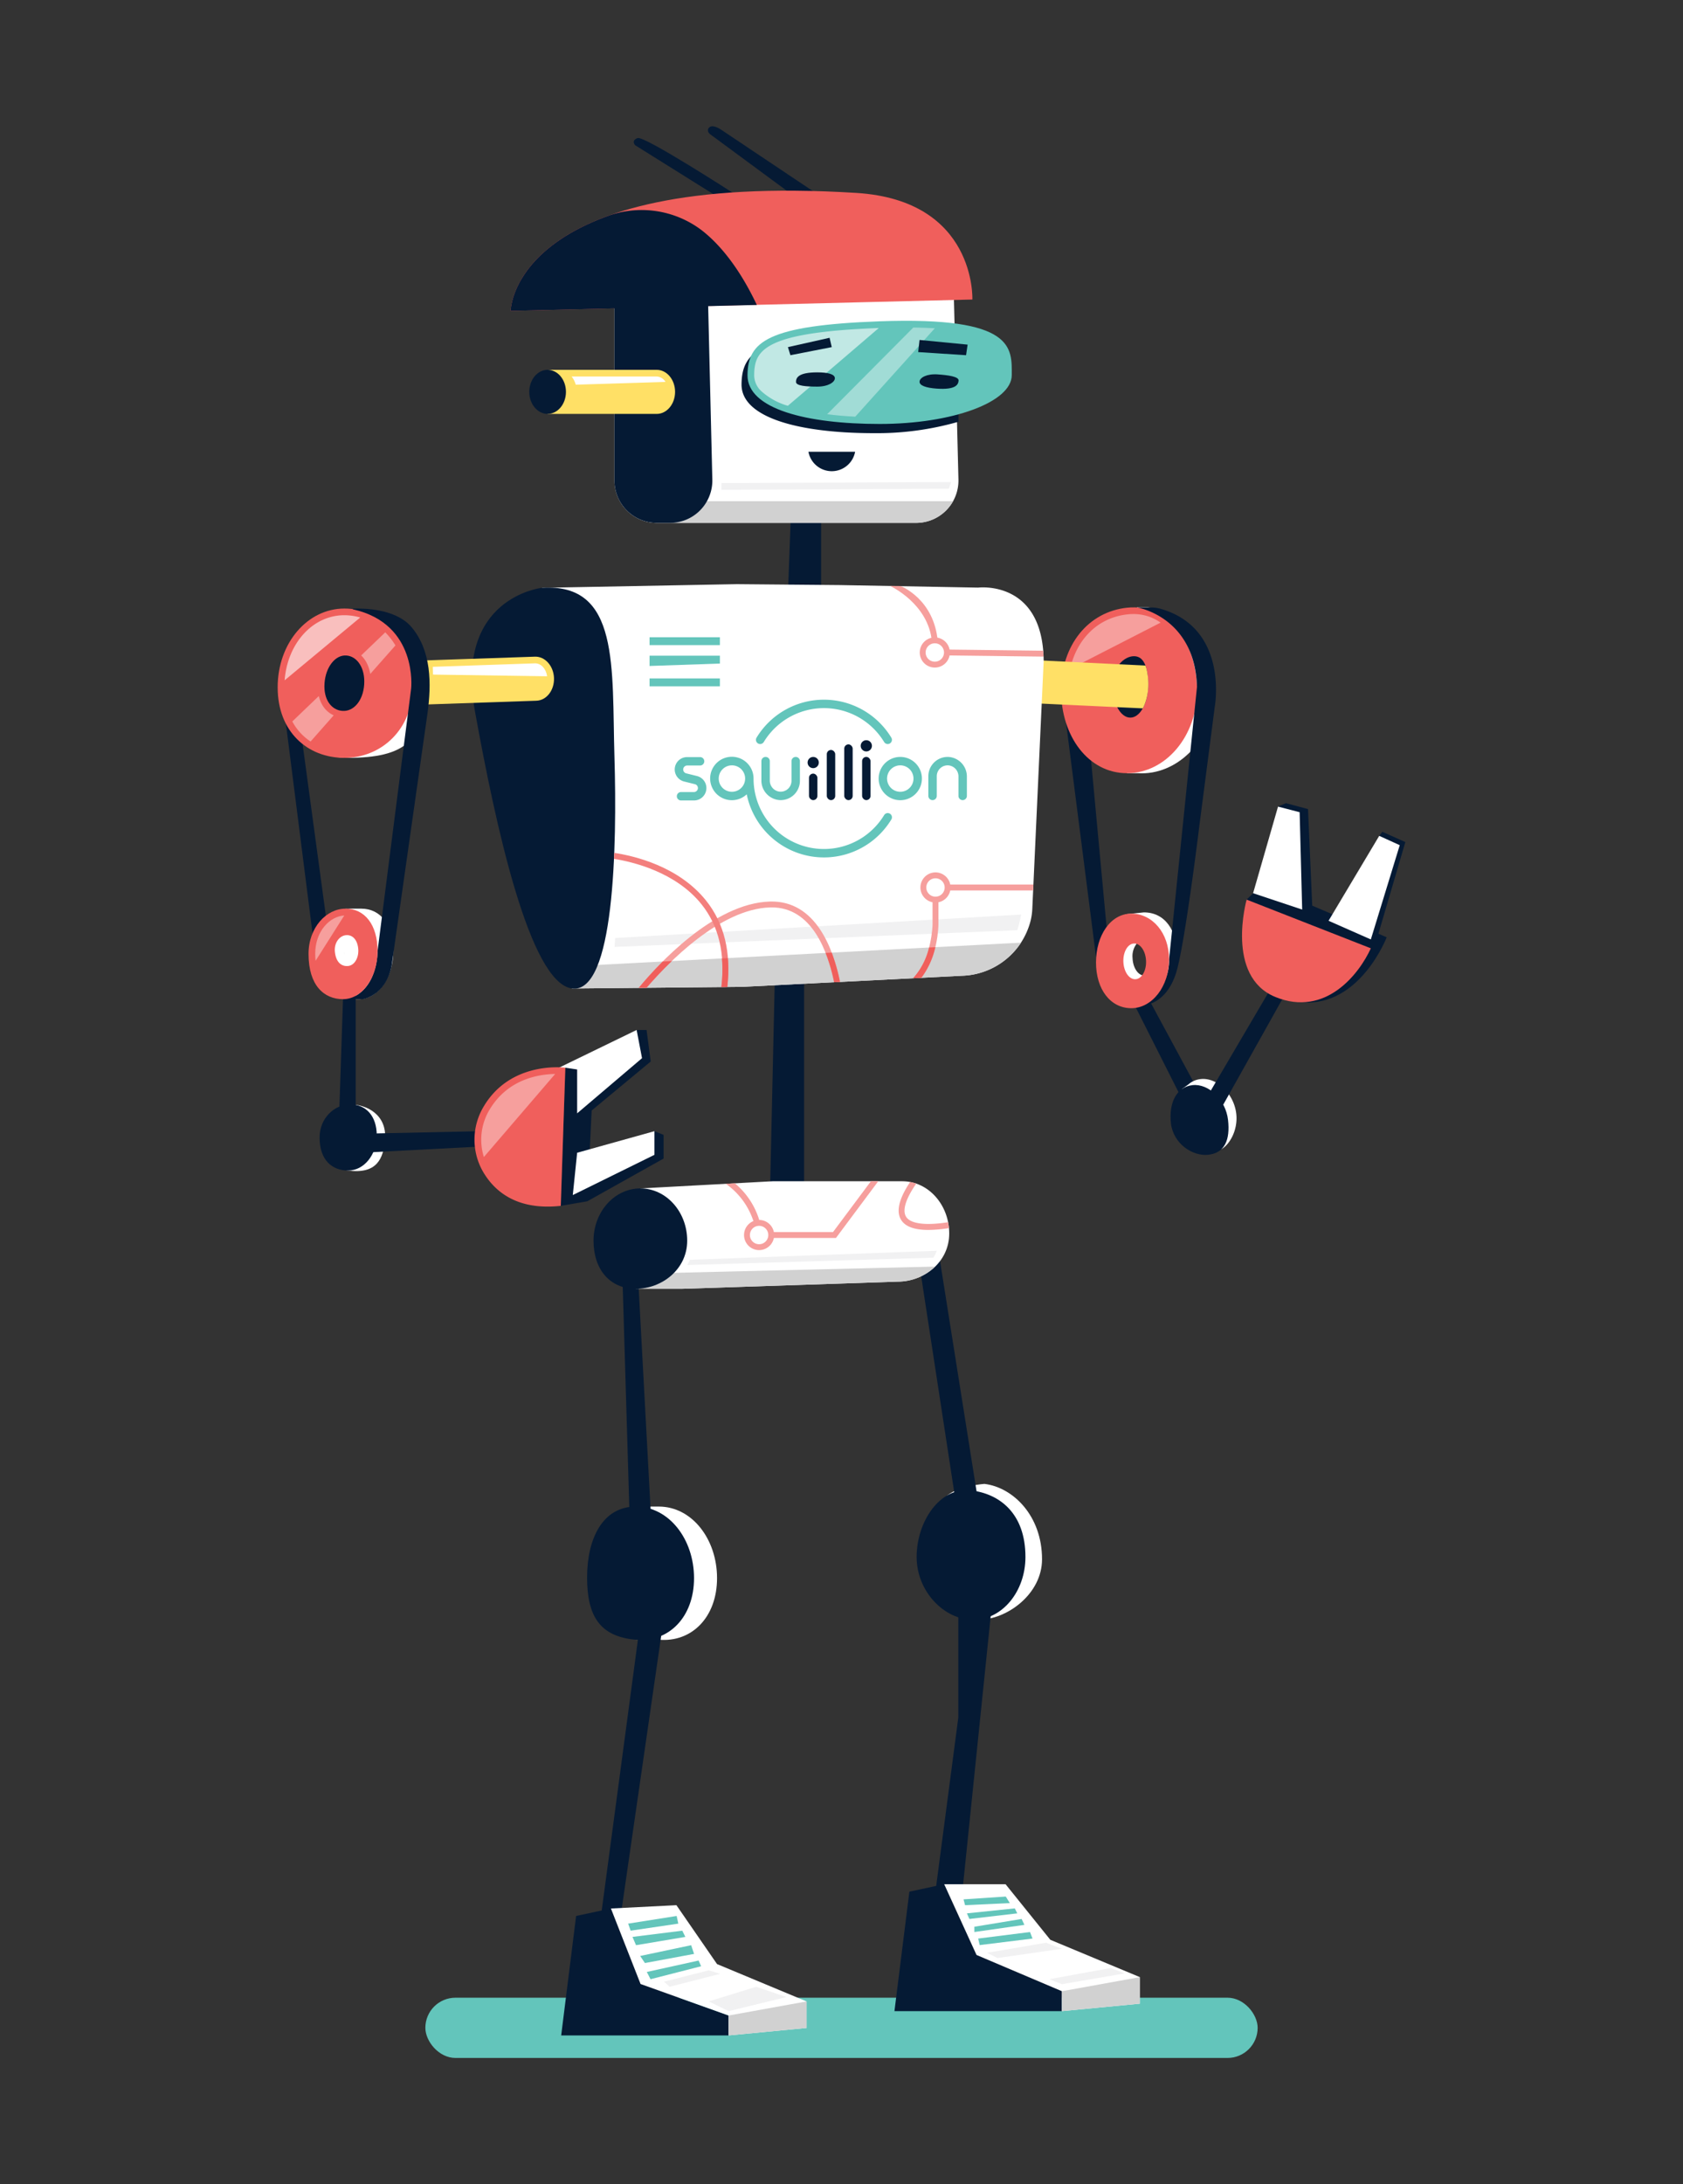 <svg xmlns="http://www.w3.org/2000/svg" width="507.548" height="658.262" viewBox="0 0 507.548 658.262">
  <rect x="0" y="0" width="507.548" height="658.262" fill="#333333" stroke="none"/>
  <g>
    <rect x="128.277" y="602.046" width="250.995" height="18.155" rx="9.077" fill="#63c5bb"/>
    <g>
      <g>
        <path d="M342.41,302.677c6.291,0,12.656-6.174,12.656-14.277s-3.809-13.438-10.1-13.438l-5.66.585,9.411,13.853Z" fill="#fff"/>
        <polygon points="321.511 217.932 331.026 292.298 334.019 282.613 328.637 224.858 321.511 217.932" fill="#051a34"/>
        <path d="M346.122,183.042c9.944.692,21.161,12.633,20.32,26.381s-11.55,24.312-23.195,23.6h-3.376l3-49.98Z" fill="#fff"/>
        <path d="M361,208.084c0,13.773-9.458,24.938-21.126,24.938S320,221.857,320,208.084s8.273-23.712,19.875-24.939C352.872,181.77,361,194.311,361,208.084Z" fill="#f05f5c"/>
        <path d="M360.978,207.017l-8.418,82.148s.67,7.982-7.384,13.734c0,0,7.263-.288,9.979-11.394s6.59-43.049,6.59-43.049l4.6-35.5s4.35-23.706-16.518-29.532a9.96,9.96,0,0,0-2.663-.337l-4.155,0S360.379,185.89,360.978,207.017Z" fill="#051a34"/>
        <path d="M350.007,187.641a14.068,14.068,0,0,0-8.2-2.589,16.339,16.339,0,0,0-1.721.092c-8.858.937-15.328,7.3-17.379,16.485Z" fill="#f69f9d"/>
        <polygon points="341.543 301.681 357.179 332.657 361.745 329.433 346.091 300.463 341.543 301.681" fill="#051a34"/>
        <path d="M375.951,271.118l4.641-4.594,37.6,15.938s-8.062,21.007-25.5,19.6S375.951,271.118,375.951,271.118Z" fill="#051a34"/>
        <path d="M368.358,346.319c2.664-1.558,4.993-5.975,4.47-10.635-.679-6.055-5.832-11.035-10.72-10.486a6.626,6.626,0,0,0-3.685,1.579l-1.989,1.437Z" fill="#fff"/>
        <path d="M345.176,294c-1.889.073-3.512-2.28-3.626-5.256a6.037,6.037,0,0,1,1.872-5.025,2.393,2.393,0,0,1,1.341-.493l-6.454-1.424s-4.219,6-4.031,6.563,2.906,6.75,2.906,6.75l2.54,3.469,4.21-.688Z" fill="#fff"/>
        <path d="M346.247,206.459c0,5.419-2.407,9.813-5.375,9.813s-5.376-4.394-5.376-9.813,3.523-8.7,6.492-8.7S346.247,201.039,346.247,206.459Z" fill="#051a34"/>
        <path d="M345.422,200.581,311,198.9v13l33.632,1.578s2.592-4.288,1.327-10.932A8.553,8.553,0,0,0,345.422,200.581Z" fill="#ffe066"/>
        <path d="M341.169,275.337c-6.292,0-10.641,6.616-10.641,14.719s4.349,13.782,10.641,13.782,11.39-6.569,11.39-14.672S347.459,275.337,341.169,275.337Zm1.235,19.778c-1.887.073-3.511-2.28-3.625-5.255s1.325-5.446,3.214-5.519,3.512,2.28,3.626,5.256S344.293,295.043,342.4,295.115Z" fill="#f05f5c"/>
        <path d="M370.343,337.513c.679,6.054-1.02,9.943-5.908,10.492s-10.634-3.423-11.313-9.478,1.612-10.952,6.5-11.5S369.663,331.458,370.343,337.513Z" fill="#051a34"/>
        <polygon points="364.091 330.464 383.873 296.806 387.811 299.15 367.748 334.964 364.091 330.464" fill="#051a34"/>
        <path d="M375.951,271.118s-6.516,23.157,8.672,29.345,25.314-7.032,28.783-14.673Z" fill="#f05f5c"/>
        <polygon points="395.78 274.118 394.468 243.835 387.811 242.054 385.42 243.085 388.842 267.508 392.686 273.555 395.78 274.118" fill="#051a34"/>
        <polygon points="416.875 250.679 423.813 253.773 415.187 283.118 413.406 283.118 415.937 251.898 416.875 250.679" fill="#051a34"/>
        <polygon points="377.9 269.189 392.701 274.118 391.936 244.773 385.42 243.085 377.9 269.189" fill="#fff"/>
        <path d="M400.655,277.493c.657.281,12.751,5.625,12.751,5.625l8.719-28.407-6.188-2.813Z" fill="#fff"/>
      </g>
      <polygon points="233.742 291.14 232.242 358.153 242.492 358.153 242.492 291.14 233.742 291.14" fill="#051a34"/>
      <polygon points="238.867 145.284 237.367 185.895 247.618 185.895 247.618 145.284 238.867 145.284" fill="#051a34"/>
      <path d="M314.745,199.146l-3.419,74.5a19,19,0,0,1-.437,3.478c-.037.157-.074.313-.113.467a22.035,22.035,0,0,1-20.727,16.474L223.992,297.4l-51.5.5-9-120.755,58.741-1.1,31,.278,41.768.763S314.5,174.645,314.745,199.146Z" fill="#fff"/>
      <g>
        <path d="M185.339,285.374l121.445-5.042a30.167,30.167,0,0,0,1.14-4.711l-122.4,7.068Z" fill="#f1f1f2"/>
        <path d="M171.993,291.238l.5,6.662,51.5-.5,66.058-3.338a22.24,22.24,0,0,0,17.874-9.972Z" fill="#d1d1d1"/>
      </g>
      <path d="M216.285,59.232,191.534,43.763s-1.313-1.407.75-2.157,29.438,16.97,29.438,16.97Z" fill="#051a34"/>
      <path d="M246.755,58.669h-7.876L214.154,40.446s-1.072-.8-.5-1.763c.956-1.592,3.785.379,3.785.379Z" fill="#051a34"/>
      <path d="M276.283,157.582H198.064A12.762,12.762,0,0,1,185.3,144.82v-52.3l102.38-2.25,1.359,54.234A12.762,12.762,0,0,1,276.283,157.582Z" fill="#fff"/>
      <g>
        <polygon points="217.56 147.609 286.157 147.275 286.813 145.284 217.56 145.573 217.56 147.609" fill="#f1f1f2"/>
        <path d="M186.987,151.041a12.705,12.705,0,0,0,11.078,6.541h78.219a12.747,12.747,0,0,0,11.131-6.541Z" fill="#d1d1d1"/>
      </g>
      <path d="M258.243,58.14c36.252,2.25,35,32.126,35,32.126L154,93.7S154.24,51.684,258.243,58.14Z" fill="#f05f5c"/>
      <path d="M116.112,343.4c-.477,5.824-2.493,10.5-11.112,9.359-4.719-.624-5.56-3.012-5.56-9.963,0-5.843,1.421-9.963,6.181-9.963S116.737,335.777,116.112,343.4Z" fill="#fff"/>
      <polygon points="85.611 213.272 94.486 283.15 98.611 278.524 90.583 219.272 85.611 213.272" fill="#051a34"/>
      <path d="M128.429,206.2c-.046,17.071-6.175,22.193-23.677,22.193-11.116,0-14.169-7.857-14.169-21.251s5.182-23.713,16.293-23.412C120.559,184.1,128.471,190.479,128.429,206.2Z" fill="#fff"/>
      <path d="M295,488.159c8.7,0,19.25-7.792,19.25-18.251,0-13.126-8.765-21.694-17.4-22.71,0,0-7.561.559-11.128,3.444S295,488.159,295,488.159Z" fill="#fff"/>
      <polygon points="288.994 483.158 288.994 517.66 281.994 570.912 290.244 569.912 299.167 483.158 288.994 483.158" fill="#051a34"/>
      <polygon points="276.431 375.654 288.432 454.032 294.995 452.532 282.244 372.199 276.431 375.654" fill="#051a34"/>
      <path d="M270.759,386.244c7.8,0,15.5-5.8,15.5-14.5s-6.325-15.751-14.126-15.751H232.992l-39.877,2.16L191.74,388.4h14Z" fill="#fff"/>
      <path d="M243.8,136.143a7.158,7.158,0,0,0,14.079,0Z" fill="#051a34"/>
      <path d="M198.064,157.582A12.762,12.762,0,0,1,185.3,144.82V90.152l28.2-.62,1.319,54.968a12.763,12.763,0,0,1-12.758,13.082Z" fill="#051a34"/>
      <path d="M198.053,124.739c3.055,0,5.531-2.974,5.531-6.642s-2.476-6.642-5.531-6.642H165.145v13.284Z" fill="#ffe066"/>
      <path d="M228.242,91.9,154,93.7s.1-17.791,28.833-28.439a29.965,29.965,0,0,1,28.58,3.979C217.021,73.5,223.037,80.87,228.242,91.9Z" fill="#051a34"/>
      <path d="M163.489,177.145s-26.5,2.75-20.251,37.252,16.5,81.753,29.251,83.5,13.626-42.752,12.813-69.753S186.99,175.645,163.489,177.145Z" fill="#051a34"/>
      <path d="M124.525,206.485c0,13.394-9.548,21.912-20.664,21.912s-20.125-7.857-20.125-21.251,9.01-23.751,20.125-23.751S124.525,193.092,124.525,206.485Z" fill="#f05f5c"/>
      <path d="M109.827,206.3c-.337,4.97-3.237,8.169-6.532,7.945s-5.768-3.32-5.431-8.29,3.269-8.633,6.564-8.41S110.164,201.33,109.827,206.3Z" fill="#051a34"/>
      <path d="M113.619,342.182c0,5.843-3.859,10.579-8.619,10.579s-8.619-3.012-8.619-9.963c0-5.843,4.48-9.963,9.24-9.963S113.619,336.339,113.619,342.182Z" fill="#051a34"/>
      <path d="M108.952,273.837c5.748,0,9.657,4.8,9.657,12.8s-4.659,14.485-10.407,14.485h-4.747l.75-27.282Z" fill="#fff"/>
      <path d="M105.952,291.719c-1.019-.592-1.779-1.834-1.989-3.863-.282-2.714,1.354-4.819,3.3-5.021l-.656-2.373-5.652-.25-2.348,3.813v4l1.688,3.115,2.312,1.948Z" fill="#fff"/>
      <polygon points="103.536 298.189 102.236 337.277 107.267 336.305 107.267 297.275 103.536 298.189" fill="#051a34"/>
      <polygon points="109.862 341.652 108.987 347.402 144.988 345.527 144.988 340.902 109.862 341.652" fill="#051a34"/>
      <polygon points="176.489 336.277 196.24 319.901 194.99 310.401 191.99 310.401 174.739 333.152 176.489 336.277" fill="#051a34"/>
      <polygon points="200.116 342.027 200.116 349.152 177.115 362.028 172.739 360.153 197.365 340.902 200.116 342.027" fill="#051a34"/>
      <path d="M198.678,494.159c9.955.868,17.563-6.81,17.563-18.563s-7.57-21.564-17.563-21.564H191.74v40.127Z" fill="#fff"/>
      <polygon points="187.365 373.279 189.99 461.345 196.553 461.345 191.74 372.199 187.365 373.279" fill="#051a34"/>
      <path d="M309.245,469.22c0,10.46-7.052,18.939-15.75,18.939s-17.064-8.479-17.064-18.939,6.844-21.188,16.407-20.063C301.478,450.173,309.245,456.1,309.245,469.22Z" fill="#051a34"/>
      <polygon points="193.178 488.159 181.24 577.412 187.365 576.162 200.241 487.159 193.178 488.159" fill="#051a34"/>
      <polygon points="173.739 577.412 169.239 613.414 219.741 613.414 219.741 607.414 193.178 597.913 184.24 575.162 173.739 577.412" fill="#051a34"/>
      <polygon points="203.991 574.162 216.241 591.913 243.242 603.164 243.242 611.164 219.741 613.414 219.741 607.414 193.178 597.913 184.24 575.162 203.991 574.162" fill="#fff"/>
      <polygon points="274.244 570.089 269.743 606.091 320.246 606.091 320.246 600.09 294.495 589.163 284.744 567.839 274.244 570.089" fill="#051a34"/>
      <polygon points="303.245 567.839 316.746 584.59 343.747 595.84 343.747 603.841 320.246 606.091 320.246 600.09 294.495 589.163 284.744 567.839 303.245 567.839" fill="#fff"/>
      <path d="M209.3,475.6c0,11.753-7.607,19.431-17.563,18.563-10.75-.938-14.688-7-14.688-18.751s4.7-21.376,14.688-21.376S209.3,463.842,209.3,475.6Z" fill="#051a34"/>
      <path d="M161.77,211.176c3.053-.1,5.427-3.16,5.3-6.826s-2.7-6.554-5.755-6.45l-32.888,1.12.453,13.277Z" fill="#ffe066"/>
      <path d="M128.869,215.341l-10.777,75.8c-1.9,9.115-8.73,9.979-8.73,9.979h-4.61c9.265-2.531,9.11-14.485,9.11-14.485l10.125-79.113s2.168-19.456-17.468-23.871c-.129-.029-.14-.209-.008-.214,2.861-.123,12.82-.112,17.608,5.58C130.046,196.062,130.213,205.887,128.869,215.341Z" fill="#051a34"/>
      <path d="M104.205,273.837c-5.747,0-11.156,5.641-11.156,13.641,0,9.516,4.659,13.641,10.406,13.641s10.407-6.485,10.407-14.485S109.952,273.837,104.205,273.837Zm.8,17.282c-1.951.2-3.677-1.033-4.013-4.262-.282-2.714,1.355-4.819,3.305-5.022s3.445,1.288,3.728,4S106.953,290.916,105,291.119Z" fill="#f05f5c"/>
      <polygon points="177.115 362.028 178.99 323.026 170.489 321.776 169.114 363.403 177.115 362.028" fill="#051a34"/>
      <polygon points="165.989 323.026 191.99 310.401 193.615 318.901 174.052 335.527 174.052 322.3 170.489 321.776 165.989 323.026" fill="#fff"/>
      <polygon points="174.052 347.402 172.739 360.153 197.365 348.027 197.365 340.902 174.052 347.402" fill="#fff"/>
      <path d="M145.407,352.652c3.307,5.991,10.05,12.253,23.707,10.751l1.375-41.627s-16.332-2.253-24.6,11.654A19.411,19.411,0,0,0,145.407,352.652Z" fill="#f05f5c"/>
      <path d="M108.63,186.1a17.174,17.174,0,0,0-4.77-.694c-9.561,0-17.167,8.462-18.027,19.622Z" fill="#f9bfbe"/>
      <g>
        <path d="M111.655,203.112l7.6-8.6a20.236,20.236,0,0,0-3.071-3.944l-7.268,6.963a8.39,8.39,0,0,1,1.267,1.536A10.8,10.8,0,0,1,111.655,203.112Z" fill="#f69f9d"/>
        <path d="M93.666,223.469l6.975-7.892a7.451,7.451,0,0,1-3.076-2.549,9.523,9.523,0,0,1-1.419-3.265l-7.994,7.658A16.509,16.509,0,0,0,93.666,223.469Z" fill="#f69f9d"/>
      </g>
      <path d="M103.823,275.9c-4.288.247-8.763,4.606-8.763,11.584,0,.73.053,1.405.112,2.073C97.962,285.18,101.343,279.828,103.823,275.9Z" fill="#f69f9d"/>
      <path d="M167.424,323.661c-5.27.087-14.387,1.676-19.812,10.8a17.558,17.558,0,0,0-1.688,14.231Z" fill="#f69f9d"/>
      <ellipse cx="165.145" cy="118.097" rx="5.531" ry="6.642" fill="#051a34"/>
      <path d="M173.632,115.934l27.063-.83a3.266,3.266,0,0,0-2.642-1.638h-25.67A6.979,6.979,0,0,1,173.632,115.934Z" fill="#fff"/>
      <path d="M165,203.808c-.305-2.2-1.791-3.9-3.606-3.9l-30.882,1.051.081,2.346Z" fill="#fff"/>
      <path d="M289.045,100.694c-5.826-1.057-14.028-1.516-25.573-1.093-33.836,1.238-39.767,6.144-39.846,16.219-.08,10.219,17.84,14.719,39.846,14.719a88.805,88.805,0,0,0,25.573-3.437Z" fill="#051a34"/>
      <path d="M305.12,113.048c0,8.13-17.839,14.72-39.845,14.72s-39.926-4.5-39.846-14.72c.079-10.075,6.01-14.98,39.846-16.219C306.245,95.329,305.12,104.919,305.12,113.048Z" fill="#63c5bb"/>
      <g>
        <path d="M257.923,125.572l23.993-26.645q-3.014-.184-6.476-.227l-26,26.141C252.076,125.177,254.911,125.421,257.923,125.572Z" fill="#a1dcd6"/>
        <path d="M265.024,98.851c-34.782,1.307-37.526,6.718-37.583,14.213a6.542,6.542,0,0,0,2.12,4.8,20.592,20.592,0,0,0,8.03,4.433C245.484,115.585,257.734,105.1,265.024,98.851Z" fill="#c1e8e4"/>
      </g>
      <path d="M251.774,113.986c0,1.187-2.009,2.531-5.3,2.531s-6.422-.219-6.422-1.406.562-2.891,6.422-2.891C249.765,112.22,251.774,112.8,251.774,113.986Z" fill="#051a34"/>
      <path d="M277.314,114.981c.084-1.184,2.183-2.383,5.463-2.15s6.39.674,6.306,1.857-.765,2.844-6.61,2.429C279.193,116.885,277.23,116.165,277.314,114.981Z" fill="#051a34"/>
      <polygon points="277.311 102.454 276.9 106.111 291.338 107.048 291.807 103.86 277.311 102.454" fill="#051a34"/>
      <polygon points="237.617 104.611 238.367 107.048 250.836 104.611 250.18 101.798 237.617 104.611" fill="#051a34"/>
      <g>
        <path d="M271.5,241.156a6.522,6.522,0,1,1,6.522-6.522A6.53,6.53,0,0,1,271.5,241.156Zm0-10.506a3.984,3.984,0,1,0,3.984,3.984A3.988,3.988,0,0,0,271.5,230.65Z" fill="#63c5bb"/>
        <path d="M235.2,241.127a5.9,5.9,0,0,1-5.585-5.947v-5.8a1.269,1.269,0,0,1,1.269-1.269h0a1.269,1.269,0,0,1,1.269,1.269v5.846a3.335,3.335,0,0,0,2.955,3.352,3.275,3.275,0,0,0,3.586-3.256v-5.942a1.269,1.269,0,0,1,1.269-1.269h0a1.269,1.269,0,0,1,1.269,1.269v5.942A5.814,5.814,0,0,1,235.2,241.127Z" fill="#63c5bb"/>
        <path d="M286,228.116a5.9,5.9,0,0,1,5.584,5.947v5.8a1.269,1.269,0,0,1-1.268,1.269h0a1.269,1.269,0,0,1-1.269-1.269v-5.847a3.335,3.335,0,0,0-2.956-3.352,3.275,3.275,0,0,0-3.586,3.256v5.943a1.269,1.269,0,0,1-1.269,1.269h0a1.269,1.269,0,0,1-1.269-1.269V233.92A5.815,5.815,0,0,1,286,228.116Z" fill="#63c5bb"/>
        <rect x="249.339" y="226.013" width="2.538" height="15.119" rx="1.269" fill="#051a34"/>
        <rect x="254.605" y="224.332" width="2.538" height="16.799" rx="1.269" fill="#051a34"/>
        <path d="M268.313,224.083a1.273,1.273,0,0,1-1.687-.473,21.231,21.231,0,0,0-36.288,0,1.272,1.272,0,0,1-1.687.473h0a1.267,1.267,0,0,1-.5-1.768,23.769,23.769,0,0,1,40.654,0,1.266,1.266,0,0,1-.5,1.768Z" fill="#63c5bb"/>
        <path d="M268.313,245.184h0a1.274,1.274,0,0,0-1.687.473,21.23,21.23,0,0,1-39.374-11.023h0a6.545,6.545,0,1,0-2.061,4.745,23.769,23.769,0,0,0,43.618,7.573A1.266,1.266,0,0,0,268.313,245.184Zm-47.583-6.566a3.984,3.984,0,1,1,3.984-3.984A3.988,3.988,0,0,1,220.73,238.618Z" fill="#63c5bb"/>
        <g>
          <rect x="243.97" y="233.142" width="2.538" height="7.99" rx="1.269" fill="#051a34"/>
          <circle cx="245.239" cy="229.805" r="1.694" fill="#051a34"/>
        </g>
        <g>
          <rect x="259.988" y="228.1" width="2.538" height="13.031" rx="1.269" fill="#051a34"/>
          <circle cx="261.257" cy="224.768" r="1.694" fill="#051a34"/>
        </g>
        <path d="M209.294,241.232h-3.909a1.269,1.269,0,1,1,0-2.538h3.909a1.2,1.2,0,0,0,.289-2.359l-3.268-.813a3.735,3.735,0,0,1,.9-7.36h3.909a1.269,1.269,0,1,1,0,2.538h-3.909a1.2,1.2,0,0,0-.29,2.359l3.269.813a3.735,3.735,0,0,1-.9,7.36Z" fill="#63c5bb"/>
      </g>
      <rect x="195.888" y="192.052" width="21.213" height="2.365" fill="#63c5bb"/>
      <rect x="195.888" y="204.464" width="21.213" height="2.365" fill="#63c5bb"/>
      <polygon points="217.101 199.973 195.888 200.704 195.888 197.608 217.101 197.608 217.101 199.973" fill="#63c5bb"/>
      <path d="M281.034,193.319c-1.085-11.441-12.48-16.674-12.593-16.722l3.153.012c.5.217,10.022,4.069,11.2,16.542Z" fill="#f69f9d"/>
      <path d="M281.916,201.184a4.543,4.543,0,1,1,4.543-4.543A4.547,4.547,0,0,1,281.916,201.184Zm0-7.313a2.77,2.77,0,1,0,2.769,2.77A2.773,2.773,0,0,0,281.916,193.871Z" fill="#f69f9d"/>
      <path d="M282.117,272a4.543,4.543,0,1,1,4.543-4.542A4.547,4.547,0,0,1,282.117,272Zm0-7.312a2.77,2.77,0,1,0,2.769,2.77A2.773,2.773,0,0,0,282.117,264.692Z" fill="#f69f9d"/>
      <path d="M228.926,376.741a4.543,4.543,0,1,1,4.542-4.542A4.546,4.546,0,0,1,228.926,376.741Zm0-7.312a2.77,2.77,0,1,0,2.769,2.77A2.773,2.773,0,0,0,228.926,369.429Z" fill="#f69f9d"/>
      <path d="M314.594,196.108l-29.011-.354-.023,1.774,29.141.355Q314.665,196.969,314.594,196.108Z" fill="#f69f9d"/>
      <polygon points="311.65 266.575 285.773 266.575 285.773 268.349 311.568 268.349 311.65 266.575" fill="#f69f9d"/>
      <path d="M277.857,294.678c5.012-6.393,5.145-15.591,5.147-16.1v-7.465H281.23v7.461c0,.123-.153,10.321-5.866,16.226Z" fill="#f69f9d"/>
      <path d="M280.183,285.549a20.987,20.987,0,0,1-4.819,9.255l2.493-.126a24.266,24.266,0,0,0,4.218-9.229Z" fill="#f05f5c"/>
      <path d="M194.986,297.682c6.2-7.225,22.039-23.787,37.281-24.214.157,0,.314-.007.469-.007,12.091,0,16.914,13.258,18.81,22.547l1.784-.09c-2-9.928-7.284-24.584-21.114-24.223-17.072.478-34.136,19.392-39.6,26.01Z" fill="#f69f9d"/>
      <g>
        <path d="M248.98,287.189a53.329,53.329,0,0,1,2.566,8.819l1.784-.09a56.427,56.427,0,0,0-2.506-8.825Z" fill="#f05f5c"/>
        <path d="M199.85,289.773c-3.162,3.164-5.678,6.05-7.23,7.932l2.366-.023c1.8-2.1,4.441-5,7.624-8.054Z" fill="#f05f5c"/>
      </g>
      <path d="M212.936,271.412c-8.337-10.426-21.867-13.51-27.695-14.383-.023.6-.051,1.2-.078,1.8,5.69.911,18.629,3.98,26.4,13.7,5.2,6.5,7.177,14.9,5.984,24.935l1.785-.017C220.524,287.016,218.407,278.252,212.936,271.412Z" fill="#f37f7d"/>
      <path d="M217.718,288.833a43.217,43.217,0,0,1-.174,8.63l1.785-.017a44.929,44.929,0,0,0,.162-8.706Z" fill="#f05f5c"/>
      <g>
        <path d="M281.48,379.023a13.592,13.592,0,0,0,1.043-2.074l-74.439,2.713-.843,1.572Z" fill="#f1f1f2"/>
        <path d="M191.946,383.872l-.2,4.532h14l65.018-2.16A16.316,16.316,0,0,0,282,381.71Z" fill="#d1d1d1"/>
      </g>
      <path d="M207.241,373.9c0,8.7-7.7,14.5-15.5,14.5s-12.75-5.8-12.75-14.5,6.324-15.751,14.125-15.751S207.241,365.205,207.241,373.9Z" fill="#051a34"/>
      <path d="M271.744,367.619c1.247,2.028,3.972,3.043,8.233,3.043a41.659,41.659,0,0,0,6.208-.546,17.36,17.36,0,0,0-.263-1.771c-8.974,1.364-11.813-.264-12.668-1.654-1.471-2.39.736-6.66,3.072-9.993a13.063,13.063,0,0,0-1.848-.471C272.1,359.726,269.786,364.438,271.744,367.619Z" fill="#f69f9d"/>
      <polygon points="232.653 371.312 232.653 373.086 252.101 373.086 264.854 355.993 262.641 355.993 251.21 371.312 232.653 371.312" fill="#f69f9d"/>
      <path d="M227.455,368.816l1.713-.46a23.22,23.22,0,0,0-7.555-11.747l-2.742.149A22.013,22.013,0,0,1,227.455,368.816Z" fill="#f69f9d"/>
      <polygon points="243.242 611.164 219.741 613.414 219.741 607.414 243.242 603.164 243.242 611.164" fill="#d1d1d1"/>
      <polygon points="189.434 579.72 204.06 577.412 204.56 579.72 190.184 581.845 189.434 579.72" fill="#63c5bb"/>
      <polygon points="190.74 583.72 205.756 581.845 206.685 583.72 191.809 586.22 190.74 583.72" fill="#63c5bb"/>
      <polygon points="193.059 589.471 208.435 586.22 209.31 588.846 194.49 591.596 193.059 589.471" fill="#63c5bb"/>
      <polygon points="195.06 594.288 210.685 590.846 211.435 592.567 196.185 596.471 195.06 594.288" fill="#63c5bb"/>
      <polygon points="213.741 603.164 228.031 598.75 237.186 601.846 219.741 606.091 213.741 603.164" fill="#f1f1f2"/>
      <polygon points="200.241 597.221 213.741 593.788 217.185 594.846 201.935 598.75 200.241 597.221" fill="#f1f1f2"/>
      <polygon points="343.747 595.84 343.747 603.841 320.246 606.091 320.246 600.09 343.747 595.84" fill="#d1d1d1"/>
      <path d="M297.627,588.481c1.272-.125,17.813-3.011,17.813-3.011l4.806,1.823-19.432,2.8Z" fill="#f1f1f2"/>
      <polygon points="334.941 593.096 339.191 594.721 320.246 597.971 316.44 596.471 334.941 593.096" fill="#f1f1f2"/>
      <polygon points="290.581 572.407 303.314 571.564 304.533 573.532 291.032 574.162 290.581 572.407" fill="#63c5bb"/>
      <polygon points="291.595 576.626 306.033 575.126 306.783 576.626 292.345 578.314 291.595 576.626" fill="#63c5bb"/>
      <polygon points="293.845 580.658 308.096 578.314 308.936 580.095 293.845 582.252 293.845 580.658" fill="#63c5bb"/>
      <polygon points="294.995 584.22 310.627 582.252 311.377 584.22 295.439 586.189 294.995 584.22" fill="#63c5bb"/>
    </g>
  </g>
</svg>
